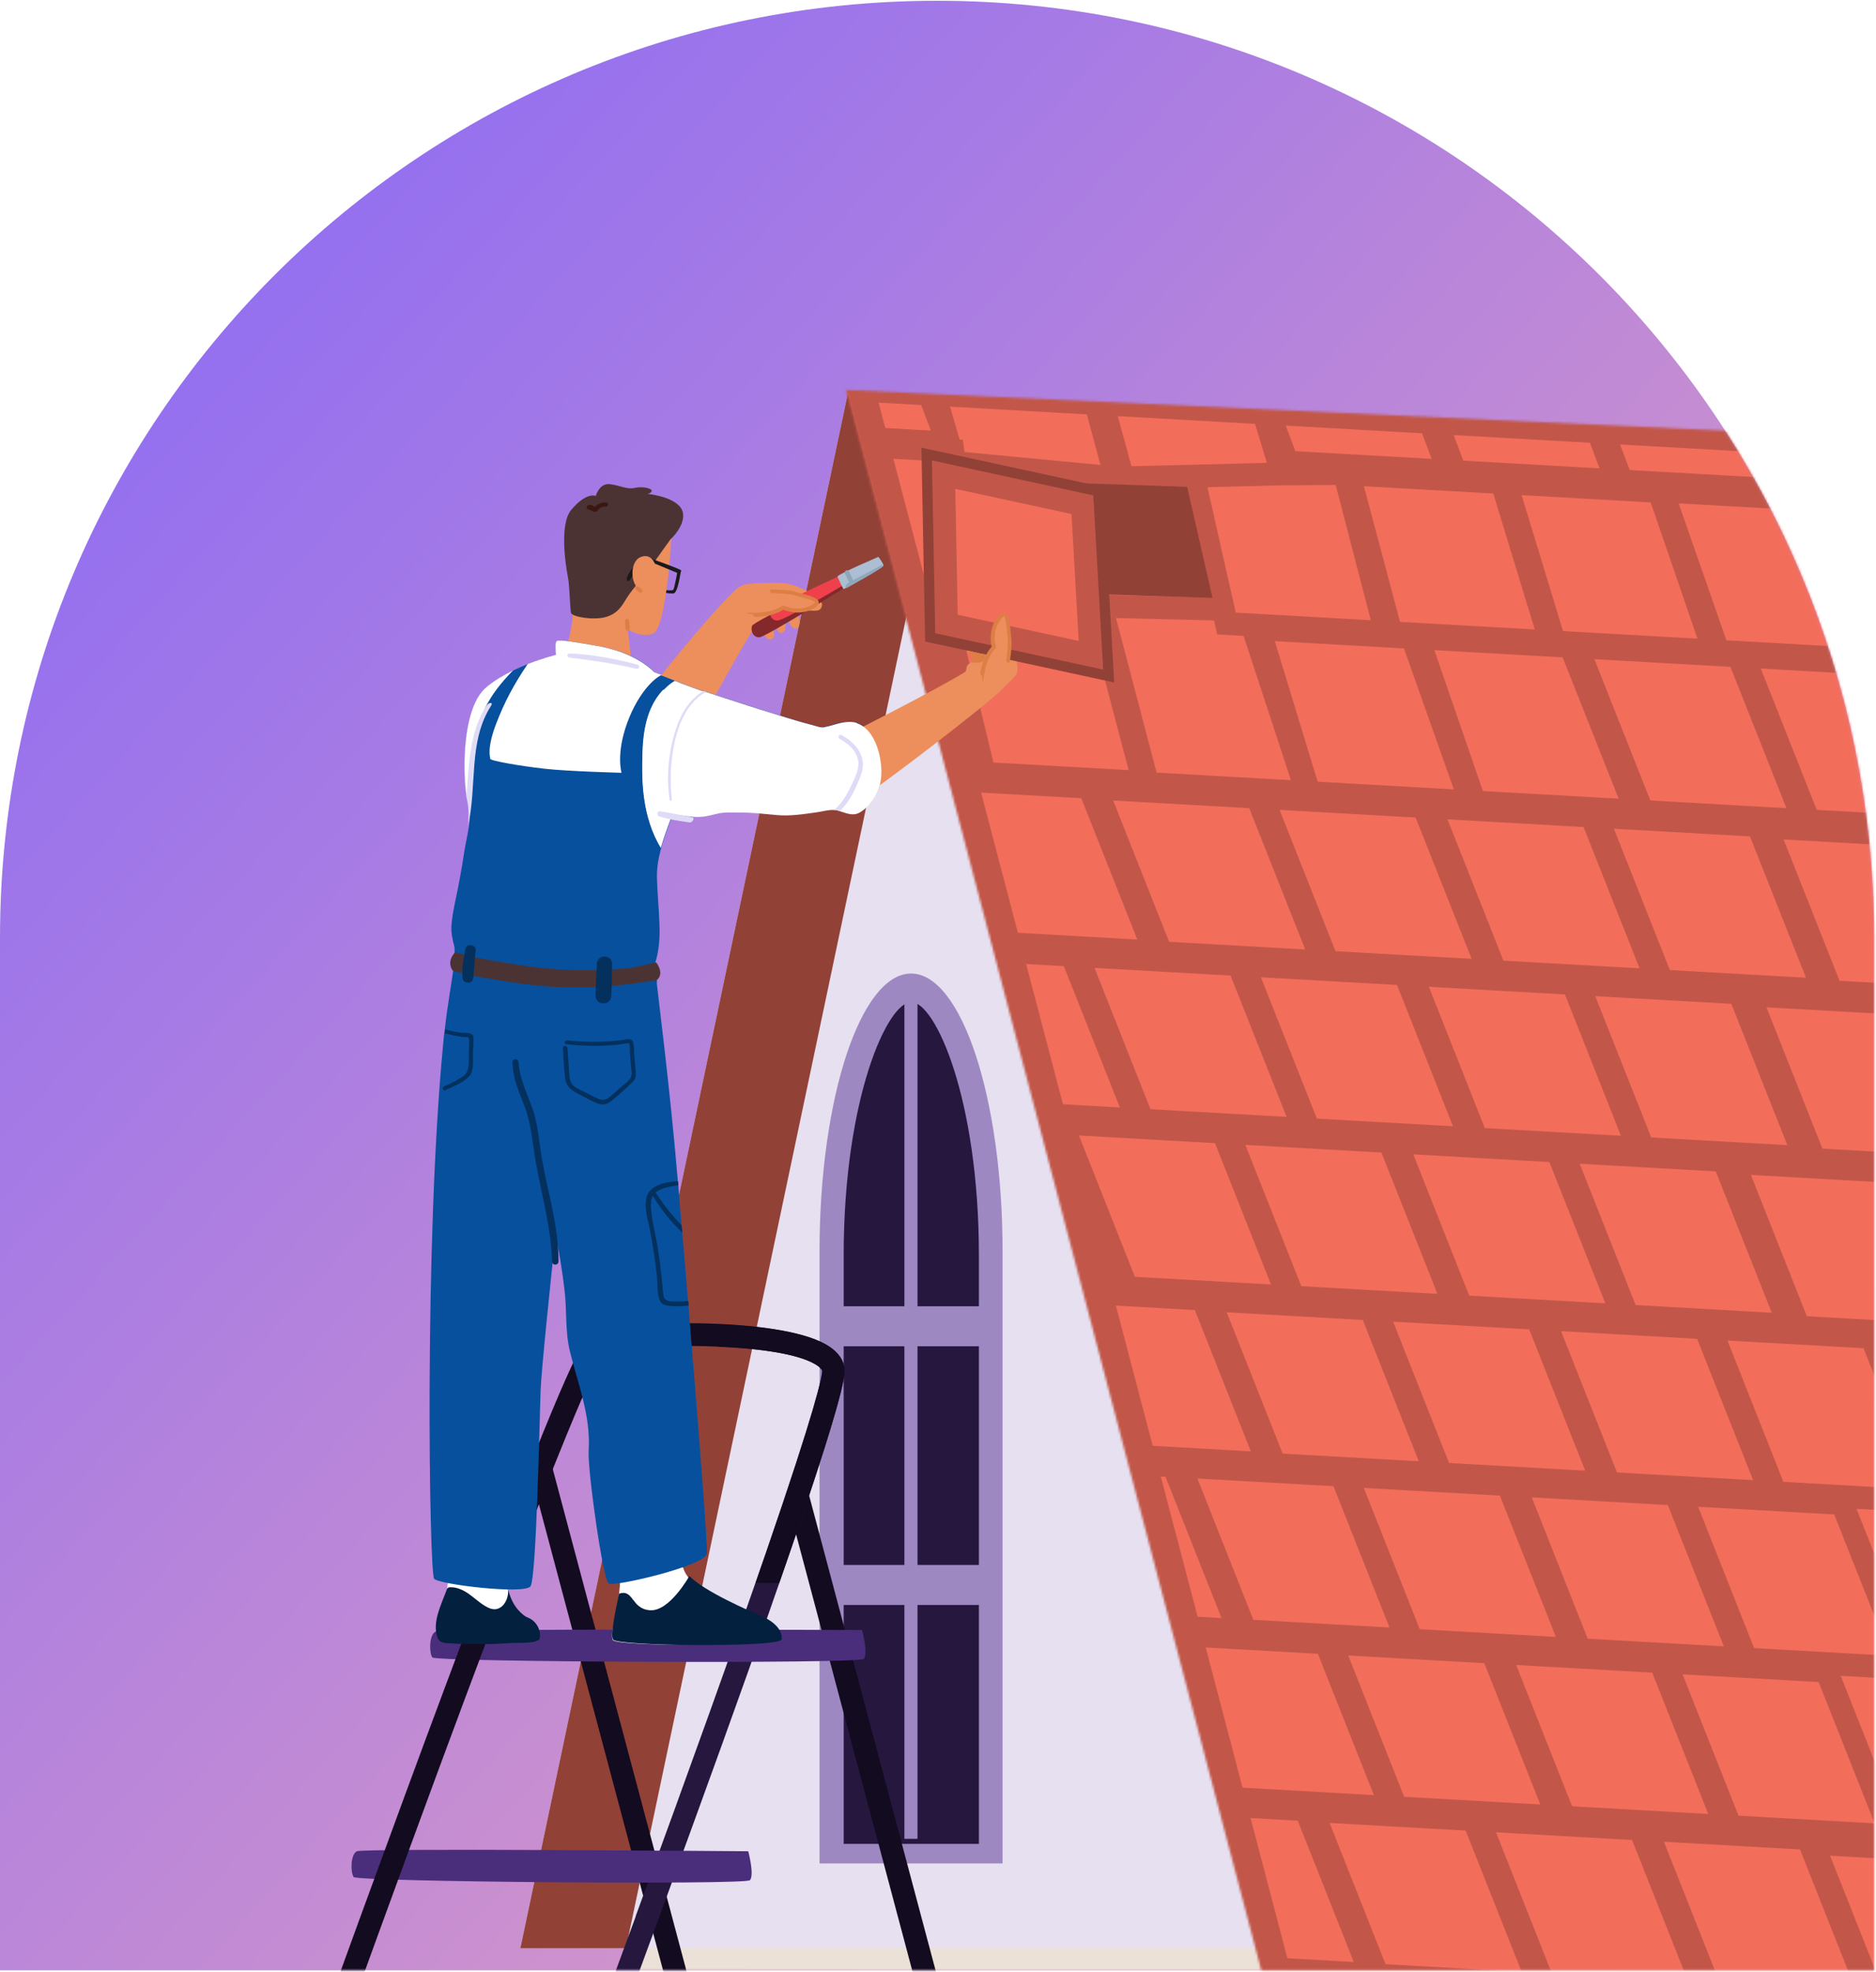 <?xml version="1.0" encoding="UTF-8"?><svg width="822" height="864" viewBox="0 0 822 864" fill="none" xmlns="http://www.w3.org/2000/svg">
<path d="M0 410.924C0 184.161 183.828 0.334 410.59 0.334V0.334C637.353 0.334 821.181 184.161 821.181 410.924V863.334H0V410.924Z" fill="url(#paint0_linear_109_528)"/>
<mask id="mask0_109_528" style="mask-type:alpha" maskUnits="userSpaceOnUse" x="0" y="0" width="822" height="864">
<path d="M0 410.924C0 184.161 183.828 0.334 410.59 0.334V0.334C637.353 0.334 821.181 184.161 821.181 410.924V863.334H0V410.924Z" fill="url(#paint1_linear_109_528)"/>
</mask>
<g mask="url(#mask0_109_528)">
<path d="M2260.52 843.82H273.951V1088.36H2260.52V843.82Z" fill="white"/>
<path d="M1075.69 841H273.951V1087.96H1075.69V841Z" fill="#ECE1D6"/>
<path d="M371.486 172.363L228.005 853.696H672.856L371.486 172.363Z" fill="#E6E0F0"/>
<path d="M402.822 243.096L371.486 172.363L228.005 853.696H274.253L402.822 243.096Z" fill="#924137"/>
<path d="M551.845 853.696L371.487 172.363C371.487 172.363 660.792 188.789 831.438 192.774C1002.08 196.76 1245.42 192.774 1245.42 192.774L551.845 853.696Z" fill="#F36D5B"/>
<path d="M1554.31 868.853L671.106 1308.41L425.981 375.983L1554.31 868.853Z" fill="#F36D5B"/>
<mask id="mask1_109_528" style="mask-type:alpha" maskUnits="userSpaceOnUse" x="370" y="170" width="455" height="695">
<path d="M554.194 863.339L372.602 172.414L822.625 193.315L821.332 863.339H554.194Z" fill="#D9D9D9" stroke="#924137" stroke-width="3"/>
</mask>
<g mask="url(#mask1_109_528)">
<g filter="url(#filter0_n_109_528)">
<path d="M589.121 207.483L561.781 207.666L545.604 208.066L522.859 208.628L537.393 273.203L607.198 277.142L589.121 207.483Z" fill="#F36D5B"/>
<path d="M658.064 211.45L591.007 207.666L609.543 277.276L679.347 281.215L658.064 211.45Z" fill="#F36D5B"/>
<path d="M726.897 215.34L659.84 211.556L681.109 281.313L750.914 285.252L726.897 215.34Z" fill="#F36D5B"/>
<path d="M795.42 218.936L728.363 215.153L752.82 285.36L822.625 289.299L795.42 218.936Z" fill="#F36D5B"/>
<path d="M548.568 273.834L537.393 273.203L536.014 266.953L482.474 265.642L502.876 343.323L572.681 347.262L548.568 273.834Z" fill="#F36D5B"/>
<path d="M481.128 266.953L414.435 269.174L431.306 338.897L501.111 342.835L481.128 266.953Z" fill="#F36D5B"/>
<path d="M453.539 206.025L418.187 202.659L417.49 197.496L383.961 195.604L400.832 265.327L470.637 269.266L453.539 206.025Z" fill="#F36D5B"/>
<path d="M618.76 279.318L551.703 275.534L573.596 347.316L644.24 351.302L618.76 279.318Z" fill="#F36D5B"/>
<path d="M688.168 283.234L621.336 279.463L646.121 351.408L716.765 355.394L688.168 283.234Z" fill="#F36D5B"/>
<path d="M761.687 287.383L691.076 283.399L719.64 355.557L790.284 359.543L761.687 287.383Z" fill="#F36D5B"/>
<path d="M834.601 291.497L763.991 287.513L792.554 359.671L863.198 363.657L834.601 291.497Z" fill="#F36D5B"/>
<path d="M550.833 349.304L480.222 345.319L508.786 417.477L579.429 421.463L550.833 349.304Z" fill="#F36D5B"/>
<path d="M623.747 353.418L553.136 349.434L581.7 421.592L652.344 425.578L623.747 353.418Z" fill="#F36D5B"/>
<path d="M697.33 357.57L626.72 353.586L655.284 425.744L725.927 429.73L697.33 357.57Z" fill="#F36D5B"/>
<path d="M770.245 361.684L699.634 357.7L728.198 429.858L798.842 433.844L770.245 361.684Z" fill="#F36D5B"/>
<path d="M542.667 422.661L472.056 418.677L500.62 490.835L571.264 494.821L542.667 422.661Z" fill="#F36D5B"/>
<path d="M615.581 426.776L544.971 422.791L573.534 494.949L644.178 498.935L615.581 426.776Z" fill="#F36D5B"/>
<path d="M689.165 430.928L618.554 426.943L647.118 499.101L717.762 503.087L689.165 430.928Z" fill="#F36D5B"/>
<path d="M762.079 435.042L691.468 431.058L720.032 503.215L790.676 507.202L762.079 435.042Z" fill="#F36D5B"/>
<path d="M535.839 496.094L465.228 492.11L493.792 564.268L564.436 568.254L535.839 496.094Z" fill="#F36D5B"/>
<path d="M608.753 500.209L538.143 496.224L566.706 568.382L637.35 572.368L608.753 500.209Z" fill="#F36D5B"/>
<path d="M682.337 504.361L611.726 500.376L640.29 572.534L710.934 576.521L682.337 504.361Z" fill="#F36D5B"/>
<path d="M755.251 508.475L684.641 504.491L713.204 576.649L783.848 580.635L755.251 508.475Z" fill="#F36D5B"/>
<path d="M587.748 646.406L517.138 642.422L545.701 714.58L616.345 718.566L587.748 646.406Z" fill="#F36D5B"/>
<path d="M660.663 650.52L590.052 646.536L618.616 718.694L689.259 722.68L660.663 650.52Z" fill="#F36D5B"/>
<path d="M734.246 654.672L663.636 650.688L692.199 722.846L762.843 726.832L734.246 654.672Z" fill="#F36D5B"/>
<path d="M807.161 658.786L736.55 654.802L765.114 726.96L835.757 730.946L807.161 658.786Z" fill="#F36D5B"/>
<path d="M580.92 719.839L510.31 715.855L538.873 788.013L609.517 791.999L580.92 719.839Z" fill="#F36D5B"/>
<path d="M653.835 723.953L583.224 719.969L611.788 792.127L682.432 796.113L653.835 723.953Z" fill="#F36D5B"/>
<path d="M727.418 728.105L656.808 724.121L685.371 796.279L756.015 800.265L727.418 728.105Z" fill="#F36D5B"/>
<path d="M800.333 732.22L729.722 728.235L758.286 800.393L828.929 804.379L800.333 732.22Z" fill="#F36D5B"/>
<path d="M645.669 797.311L575.058 793.327L603.622 865.485L674.266 869.471L645.669 797.311Z" fill="#F36D5B"/>
<path d="M718.583 801.425L647.973 797.441L676.536 869.599L747.18 873.585L718.583 801.425Z" fill="#F36D5B"/>
<path d="M792.167 805.577L721.556 801.593L750.12 873.751L820.764 877.737L792.167 805.577Z" fill="#F36D5B"/>
<path d="M864.968 811.688L794.358 807.704L822.922 879.862L893.565 883.848L864.968 811.688Z" fill="#F36D5B"/>
<path d="M837.098 439.94L766.487 435.956L795.051 508.114L865.694 512.1L837.098 439.94Z" fill="#F36D5B"/>
<path d="M830.27 513.373L759.659 509.389L788.223 581.547L858.866 585.533L830.27 513.373Z" fill="#F36D5B"/>
<path d="M477.259 344.959L406.649 340.974L435.212 413.132L505.856 417.118L477.259 344.959Z" fill="#F36D5B"/>
<path d="M469.608 418.539L398.997 414.555L427.561 486.713L498.205 490.699L469.608 418.539Z" fill="#F36D5B"/>
<path d="M514.163 642.283L443.552 638.299L472.116 710.457L542.759 714.443L514.163 642.283Z" fill="#F36D5B"/>
<path d="M572.096 792.966L501.485 788.982L530.049 861.14L600.693 865.126L572.096 792.966Z" fill="#F36D5B"/>
<path d="M527.005 569.221L456.394 565.236L484.958 637.394L555.601 641.381L527.005 569.221Z" fill="#F36D5B"/>
<path d="M462.255 491.942L391.644 487.958L420.208 560.116L490.852 564.102L462.255 491.942Z" fill="#F36D5B"/>
<path d="M553.691 180.934L483.08 176.95L491.996 209.391L561.781 207.666L553.691 180.934Z" fill="#F36D5B"/>
<path d="M626.605 185.048L555.994 181.064L564.04 202.493L634.684 206.479L626.605 185.048Z" fill="#F36D5B"/>
<path d="M700.189 189.2L629.578 185.216L637.625 206.645L708.268 210.631L700.189 189.2Z" fill="#F36D5B"/>
<path d="M773.103 193.315L702.493 189.33L710.539 210.759L781.183 214.745L773.103 193.315Z" fill="#F36D5B"/>
<path d="M848.121 198.213L777.511 194.228L785.557 215.657L856.201 219.643L848.121 198.213Z" fill="#F36D5B"/>
<path d="M480.106 176.782L409.496 172.798L418.187 202.659L488.891 209.391L480.106 176.782Z" fill="#F36D5B"/>
<path d="M407.192 172.668L336.582 168.684L344.628 190.112L415.272 194.098L407.192 172.668Z" fill="#F36D5B"/>
<path d="M507.345 715.523L436.734 711.539L465.298 783.697L535.942 787.683L507.345 715.523Z" fill="#F36D5B"/>
<path d="M638.174 869.544L567.564 865.56L596.127 937.718L666.771 941.704L638.174 869.544Z" fill="#F36D5B"/>
<path d="M711.088 873.659L640.478 869.675L669.042 941.832L739.685 945.819L711.088 873.659Z" fill="#F36D5B"/>
<path d="M784.672 877.811L714.061 873.827L742.625 945.984L813.269 949.971L784.672 877.811Z" fill="#F36D5B"/>
<path d="M564.601 865.199L493.99 861.215L522.554 933.373L593.198 937.359L564.601 865.199Z" fill="#F36D5B"/>
<path d="M868.035 223.632L797.941 219.677L824.57 288.705L896.564 292.768L868.035 223.632Z" fill="#F36D5B"/>
<path d="M600.588 573.566L529.977 569.582L558.541 641.74L629.184 645.726L600.588 573.566Z" fill="#F36D5B"/>
<path d="M673.502 577.681L602.891 573.696L631.455 645.854L702.099 649.84L673.502 577.681Z" fill="#F36D5B"/>
<path d="M747.085 581.833L676.475 577.848L705.039 650.006L775.682 653.992L747.085 581.833Z" fill="#F36D5B"/>
<path d="M820 585.947L749.389 581.963L777.953 654.121L848.597 658.107L820 585.947Z" fill="#F36D5B"/>
<path d="M844.6 366.386L773.99 362.402L802.554 434.56L873.197 438.546L844.6 366.386Z" fill="#F36D5B"/>
<path d="M537.393 273.203L607.198 277.142L589.121 207.483L561.781 207.666M537.393 273.203L522.859 208.628L545.604 208.066L561.781 207.666M537.393 273.203L536.014 266.953L482.474 265.642L502.876 343.323L572.681 347.262L548.568 273.834L537.393 273.203ZM561.781 207.666L553.691 180.934L483.08 176.95L491.996 209.391L561.781 207.666ZM418.187 202.659L488.891 209.391L480.106 176.782L409.496 172.798L418.187 202.659ZM418.187 202.659L417.49 197.496L383.961 195.604L400.832 265.327L470.637 269.266L453.539 206.025L418.187 202.659ZM591.007 207.666L658.064 211.45L679.347 281.215L609.543 277.276L591.007 207.666ZM659.84 211.556L726.897 215.34L750.914 285.252L681.109 281.313L659.84 211.556ZM728.363 215.153L795.42 218.936L822.625 289.299L752.82 285.36L728.363 215.153ZM414.435 269.174L481.128 266.953L501.111 342.835L431.306 338.897L414.435 269.174ZM551.703 275.534L618.76 279.318L644.24 351.302L573.596 347.316L551.703 275.534ZM621.336 279.463L688.168 283.234L716.765 355.394L646.121 351.408L621.336 279.463ZM691.076 283.399L761.687 287.383L790.284 359.543L719.64 355.557L691.076 283.399ZM763.991 287.513L834.601 291.497L863.198 363.657L792.554 359.671L763.991 287.513ZM480.222 345.319L550.833 349.304L579.429 421.463L508.786 417.477L480.222 345.319ZM553.136 349.434L623.747 353.418L652.344 425.578L581.7 421.592L553.136 349.434ZM626.72 353.586L697.33 357.57L725.927 429.73L655.284 425.744L626.72 353.586ZM699.634 357.7L770.245 361.684L798.842 433.844L728.198 429.858L699.634 357.7ZM472.056 418.677L542.667 422.661L571.264 494.821L500.62 490.835L472.056 418.677ZM544.971 422.791L615.581 426.776L644.178 498.935L573.534 494.949L544.971 422.791ZM618.554 426.943L689.165 430.928L717.762 503.087L647.118 499.101L618.554 426.943ZM691.468 431.058L762.079 435.042L790.676 507.202L720.032 503.215L691.468 431.058ZM465.228 492.11L535.839 496.094L564.436 568.254L493.792 564.268L465.228 492.11ZM538.143 496.224L608.753 500.209L637.35 572.368L566.706 568.382L538.143 496.224ZM611.726 500.376L682.337 504.361L710.934 576.521L640.29 572.534L611.726 500.376ZM684.641 504.491L755.251 508.475L783.848 580.635L713.204 576.649L684.641 504.491ZM517.138 642.422L587.748 646.406L616.345 718.566L545.701 714.58L517.138 642.422ZM590.052 646.536L660.663 650.52L689.259 722.68L618.616 718.694L590.052 646.536ZM663.636 650.688L734.246 654.672L762.843 726.832L692.199 722.846L663.636 650.688ZM736.55 654.802L807.161 658.786L835.757 730.946L765.114 726.96L736.55 654.802ZM510.31 715.855L580.92 719.839L609.517 791.999L538.873 788.013L510.31 715.855ZM583.224 719.969L653.835 723.953L682.432 796.113L611.788 792.127L583.224 719.969ZM656.808 724.121L727.418 728.105L756.015 800.265L685.371 796.279L656.808 724.121ZM729.722 728.235L800.333 732.22L828.929 804.379L758.286 800.393L729.722 728.235ZM575.058 793.327L645.669 797.311L674.266 869.471L603.622 865.485L575.058 793.327ZM647.973 797.441L718.583 801.425L747.18 873.585L676.536 869.599L647.973 797.441ZM721.556 801.593L792.167 805.577L820.764 877.737L750.12 873.751L721.556 801.593ZM794.358 807.704L864.968 811.688L893.565 883.848L822.922 879.862L794.358 807.704ZM766.487 435.956L837.098 439.94L865.694 512.1L795.051 508.114L766.487 435.956ZM759.659 509.389L830.27 513.373L858.866 585.533L788.223 581.547L759.659 509.389ZM406.649 340.974L477.259 344.959L505.856 417.118L435.212 413.132L406.649 340.974ZM398.997 414.555L469.608 418.539L498.205 490.699L427.561 486.713L398.997 414.555ZM443.552 638.299L514.163 642.283L542.759 714.443L472.116 710.457L443.552 638.299ZM501.485 788.982L572.096 792.966L600.693 865.126L530.049 861.14L501.485 788.982ZM456.394 565.236L527.005 569.221L555.601 641.381L484.958 637.394L456.394 565.236ZM391.644 487.958L462.255 491.942L490.852 564.102L420.208 560.116L391.644 487.958ZM555.994 181.064L626.605 185.048L634.684 206.479L564.04 202.493L555.994 181.064ZM629.578 185.216L700.189 189.2L708.268 210.631L637.625 206.645L629.578 185.216ZM702.493 189.33L773.103 193.315L781.183 214.745L710.539 210.759L702.493 189.33ZM777.511 194.228L848.121 198.213L856.201 219.643L785.557 215.657L777.511 194.228ZM336.582 168.684L407.192 172.668L415.272 194.098L344.628 190.112L336.582 168.684ZM436.734 711.539L507.345 715.523L535.942 787.683L465.298 783.697L436.734 711.539ZM567.564 865.56L638.174 869.544L666.771 941.704L596.127 937.718L567.564 865.56ZM640.478 869.675L711.088 873.659L739.685 945.819L669.042 941.832L640.478 869.675ZM714.061 873.827L784.672 877.811L813.269 949.971L742.625 945.984L714.061 873.827ZM493.99 861.215L564.601 865.199L593.198 937.359L522.554 933.373L493.99 861.215ZM797.941 219.677L868.035 223.632L896.564 292.768L824.57 288.705L797.941 219.677ZM529.977 569.582L600.588 573.566L629.184 645.726L558.541 641.74L529.977 569.582ZM602.891 573.696L673.502 577.681L702.099 649.84L631.455 645.854L602.891 573.696ZM676.475 577.848L747.085 581.833L775.682 653.992L705.039 650.006L676.475 577.848ZM749.389 581.963L820 585.947L848.597 658.107L777.953 654.121L749.389 581.963ZM773.99 362.402L844.6 366.386L873.197 438.546L802.554 434.56L773.99 362.402Z" stroke="#C25749" stroke-width="10"/>
</g>
<path d="M375.143 170.475L559.532 872.18" stroke="#C25749" stroke-width="16" stroke-linecap="round"/>
</g>
<path d="M359.092 816.515V548.295C359.092 481.189 377.128 426.578 399.194 426.578C421.261 426.578 439.296 481.189 439.296 548.295V816.515H359.092Z" fill="#9E88C2"/>
<path d="M369.673 807.951V550.209C369.673 481.29 388.817 439.072 399.296 439.072C409.775 439.072 428.919 481.29 428.919 550.209V807.951H369.774H369.673Z" fill="#25173E"/>
<path d="M402.016 437.359H396.273V805.734H402.016V437.359Z" fill="#9E88C2"/>
<path d="M436.979 685.73H362.115V703.262H436.979V685.73Z" fill="#9E88C2"/>
<path d="M436.979 572.377H362.115V589.909H436.979V572.377Z" fill="#9E88C2"/>
<path d="M235.964 639.482C238.584 638.777 241.305 640.389 242.01 643.009L346.598 1035.57H445.543L344.986 657.921C344.28 655.301 345.892 652.581 348.512 651.876C351.132 651.17 353.852 652.783 354.558 655.402L470.027 1089.07C470.733 1091.69 469.121 1094.41 466.501 1095.11C466.098 1095.22 465.695 1095.32 465.191 1095.32C462.974 1095.32 461.06 1093.91 460.455 1091.69L447.256 1041.91H348.311L361.107 1089.77C361.812 1092.39 360.2 1095.11 357.58 1095.82C357.177 1095.92 356.774 1096.02 356.271 1096.02C354.054 1096.02 352.139 1094.61 351.535 1092.39L232.538 645.629C231.833 643.009 233.445 640.288 236.065 639.583L235.964 639.482Z" fill="#130B1F"/>
<path d="M278.583 839.488C302.766 773.491 321.91 720.089 335.512 680.591C357.578 616.508 360.198 603.309 360.198 600.589C359.997 600.085 359.291 598.976 356.974 597.666C348.913 593.032 331.986 590.815 314.655 590.11C315.461 586.885 316.267 583.56 317.073 580.336C335.109 581.243 352.641 583.863 361.911 589.203C366.345 591.722 369.065 594.946 369.871 598.674C370.778 602.402 372.793 611.168 288.861 839.992C246.038 956.772 200.495 1077.38 195.457 1090.78C194.752 1092.8 192.838 1094.01 190.822 1094.01C188.807 1094.01 189.613 1093.9 189.109 1093.7C186.59 1092.7 185.281 1089.87 186.288 1087.36C194.45 1065.89 237.071 953.044 278.583 839.69V839.488Z" fill="#25173E"/>
<path d="M327.856 811.176C327.856 811.176 159.185 809.765 156.364 811.176C153.543 812.586 153.543 820.345 154.953 822.461C156.364 824.577 326.445 825.987 328.561 823.871C330.677 821.755 327.856 811.176 327.856 811.176Z" fill="#4A2E7B"/>
<path d="M377.731 714.245C377.731 714.245 193.544 713.539 190.824 714.95C188.002 716.361 188.002 724.119 189.413 726.235C190.824 728.351 376.321 729.056 378.437 726.94C380.553 724.824 377.731 714.245 377.731 714.245Z" fill="#4A2E7B"/>
<path d="M69.51 1086.45C69.913 1085.24 113.743 960.903 158.681 837.776C185.08 765.431 206.643 707.595 222.865 665.881C254.201 585.173 257.526 584.064 261.052 582.956C273.647 578.926 340.35 576.709 361.912 589.102C366.346 591.621 369.066 594.846 369.872 598.574C370.477 601.294 371.686 606.534 341.458 693.59H331.08C332.692 689.055 334.204 684.723 335.614 680.592C357.68 616.509 360.3 603.309 360.3 600.589C360.099 600.085 359.393 598.977 357.076 597.667C339.342 587.49 278.081 588.901 264.982 592.125C260.952 597.566 243.218 634.646 165.936 846.945C121.804 968.158 79.283 1088.56 78.88 1089.77C77.973 1092.29 75.152 1093.7 72.633 1092.8C70.114 1091.89 68.704 1089.07 69.61 1086.55L69.51 1086.45Z" fill="#130B1F"/>
<path d="M356.37 260.729C354.657 259.52 352.843 258.512 350.929 257.706C349.316 257.001 347.604 256.396 345.79 255.892C343.876 255.389 341.961 255.389 339.946 255.389C336.822 255.389 333.8 255.389 330.676 255.59C328.56 255.792 325.94 255.892 324.026 257.102C318.081 260.93 289.264 295.692 287.652 298.917C286.04 302.141 311.532 308.186 311.532 308.186C311.532 308.186 329.769 274.734 331.381 274.231C332.792 273.727 334.505 277.757 335.109 278.563C335.714 279.369 336.419 280.377 337.628 280.175C339.039 279.873 339.341 278.563 339.14 277.253C339.14 276.649 337.931 271.51 338.938 271.51C339.341 271.51 340.147 274.936 340.349 275.44C340.651 276.145 341.155 277.153 341.961 277.354C342.969 277.556 343.674 276.75 343.976 275.843C344.178 275.339 344.379 270.503 344.279 270.503C344.682 270.503 345.185 271.712 345.286 272.014C345.79 272.82 346.294 273.727 346.898 274.533C347.503 275.137 348.51 275.843 349.317 275.238C350.223 274.533 350.526 272.921 350.324 271.812C350.123 270.402 349.317 268.487 351.029 267.681C351.835 267.278 352.642 267.379 353.548 267.48C354.858 267.48 356.269 267.681 357.579 267.581C358.586 267.581 359.594 267.077 359.896 266.17C360.299 265.263 360.4 264.457 359.594 263.752C358.486 262.744 357.276 261.837 356.067 260.93L356.37 260.729Z" fill="#ED8F5D"/>
<path d="M373.498 255.388C373.498 255.388 335.411 279.268 332.691 279.268C329.97 279.268 328.862 276.547 329.466 274.331C329.97 272.114 371.987 252.869 371.987 252.869L373.498 255.287V255.388Z" fill="#84282C"/>
<path d="M338.938 265.967C338.938 265.967 369.871 251.256 370.476 251.256C371.08 251.256 372.692 254.48 372.692 254.48C372.692 254.48 343.875 271.911 340.651 271.911C337.427 271.911 336.318 268.083 339.039 265.967H338.938Z" fill="#EF404C"/>
<path d="M366.95 252.667C366.95 252.667 369.267 258.007 369.67 258.108C370.073 258.108 387.102 248.838 387.102 247.831C387.102 246.823 384.885 244.002 384.885 244.002C384.885 244.002 366.748 251.76 366.95 252.667Z" fill="#ACBED1"/>
<path d="M338.132 259.217C338.636 259.217 345.185 259.217 348.41 260.325C350.223 260.93 359.292 262.542 357.68 264.658C356.47 266.27 350.626 269.595 342.969 266.27C342.969 266.27 339.14 269.494 330.475 269.494L338.132 259.217Z" fill="#ED8F5D"/>
<path d="M330.576 270.301C337.931 270.301 341.962 267.983 343.171 267.177C351.03 270.301 357.176 266.774 358.385 265.061C358.788 264.558 358.788 264.054 358.688 263.55C358.083 261.938 354.657 260.93 350.627 259.923C349.821 259.721 349.216 259.52 348.813 259.419C345.589 258.311 339.443 258.311 338.234 258.311C337.024 258.311 337.427 258.714 337.427 259.117C337.427 259.52 337.83 259.923 338.234 259.923C341.458 259.923 345.992 260.225 348.309 260.93C348.712 261.031 349.418 261.233 350.224 261.434C354.556 262.542 356.874 263.349 357.176 263.953C356.269 265.162 350.728 268.487 343.473 265.364C343.171 265.263 342.868 265.364 342.667 265.464C342.667 265.464 338.939 268.487 330.677 268.487C322.414 268.487 329.871 268.89 329.871 269.293C329.871 269.696 330.274 270.099 330.677 270.099L330.576 270.301Z" fill="#DD7E45"/>
<path d="M370.275 251.256C369.771 250.148 371.383 249.241 371.887 250.249C372.29 250.954 372.592 251.558 372.894 252.264C373.197 252.868 373.6 253.574 373.801 254.279C377.63 252.062 382.164 250.047 385.993 247.73C387.001 247.125 387.001 248.233 385.993 248.838C381.459 251.659 375.917 254.884 371.282 257.503C370.174 258.108 370.375 256.193 371.484 255.589C371.685 255.488 371.987 255.287 372.189 255.186C371.685 254.581 371.484 253.977 371.181 253.271C370.879 252.566 370.577 251.962 370.174 251.256H370.275Z" fill="#8FA7BA"/>
<path d="M298.331 249.947C298.331 249.947 297.122 259.822 295.107 260.023C293.091 260.225 289.968 259.419 289.968 259.419V258.411C289.968 258.411 294.502 259.016 295.006 258.411C295.51 257.806 296.819 250.552 296.819 250.552L298.331 249.947Z" fill="#1A1A1A"/>
<path d="M294.2 235.236C294.2 235.236 292.084 274.935 286.24 277.555C281.102 279.772 275.056 275.741 275.056 275.741L276.366 287.228C276.366 287.228 246.844 294.684 245.634 293.274C244.526 291.863 250.975 279.772 250.975 267.983C250.975 256.194 294.2 235.337 294.2 235.337V235.236Z" fill="#ED8F5D"/>
<path d="M293.997 236.042C293.997 236.042 287.65 244.808 285.836 247.528C284.022 250.249 277.07 258.108 274.752 261.836C272.435 265.564 270.722 268.889 265.281 270.4C259.739 271.912 250.873 270.199 250.268 268.688C249.663 267.176 249.764 257.403 248.757 252.365C247.749 247.327 245.129 229.593 250.268 223.447C257.019 215.386 261.049 217.3 261.049 217.3C261.049 217.3 262.561 211.557 267.296 212.162C271.931 212.766 274.652 214.58 278.178 213.774C281.705 212.968 285.937 214.076 285.534 215.185C285.131 216.293 283.619 216.394 283.619 216.394C283.619 216.394 297.927 217.704 299.237 224.757C300.244 230.298 294.098 236.042 294.098 236.042H293.997Z" fill="#4C3333"/>
<path d="M273.847 272.114C273.847 270.905 275.56 270.804 275.661 271.913C275.661 272.719 275.963 274.633 275.963 275.439C275.963 276.548 274.351 276.749 274.149 275.641C274.049 274.835 273.847 272.92 273.847 272.114Z" fill="#DD7E45"/>
<path d="M276.064 254.077C275.963 254.278 275.862 254.48 275.661 254.581C275.258 254.782 274.754 254.48 274.653 253.976C274.553 253.573 274.653 253.069 274.855 252.666C275.459 251.356 276.165 250.147 277.072 249.039C277.374 248.737 277.575 248.434 277.978 248.132C278.281 247.931 278.684 247.83 278.986 248.132C279.087 248.132 279.187 248.334 279.187 248.535C279.59 249.744 279.187 250.248 278.381 250.953C277.374 251.76 276.669 252.868 276.064 254.077Z" fill="#1A1A1A"/>
<path d="M285.635 245.009C285.635 245.009 286.744 246.42 286.844 246.923L298.029 251.558C298.029 251.558 298.432 250.45 298.432 249.946C298.432 249.442 285.635 244.908 285.635 244.908V245.009Z" fill="#1A1A1A"/>
<path d="M257.625 221.432C258.331 221.129 258.734 221.23 259.439 221.432C259.842 221.532 260.144 221.935 260.547 222.137C262.059 220.827 263.469 219.92 265.686 220.222C266.895 220.323 266.492 222.137 265.384 222.036C264.477 222.036 263.57 222.036 262.865 222.641C262.361 223.044 261.958 223.85 261.253 224.152C260.85 224.354 260.346 224.253 259.943 224.152C259.137 223.85 258.532 223.447 257.726 223.144C256.92 222.943 256.718 221.835 257.625 221.532V221.432Z" fill="#3B1713"/>
<path d="M287.147 247.63C287.147 247.63 285.636 242.088 280.698 244.103C275.761 246.118 276.164 256.295 280.497 258.512C284.83 260.729 287.248 247.63 287.248 247.63H287.147Z" fill="#ED8F5D"/>
<path d="M278.382 257.402C278.583 257.1 278.785 256.898 279.188 256.898C279.49 256.898 279.893 257.1 280.095 257.301C280.095 257.402 280.296 257.503 280.397 257.604C280.397 257.604 280.498 257.705 280.599 257.805C280.599 257.805 280.8 257.906 280.901 258.007C280.901 258.007 280.901 258.007 281.002 258.007H281.102C281.505 258.208 281.808 258.813 281.505 259.216C281.304 259.619 280.699 259.921 280.296 259.619C279.591 259.317 278.986 258.813 278.583 258.208C278.382 257.906 278.281 257.503 278.583 257.201L278.382 257.402Z" fill="#DD7E45"/>
<path d="M197.773 405.922C197.572 409.751 198.982 414.688 200.192 418.416L285.534 426.074C288.456 419.625 289.262 412.471 288.96 405.418C288.759 398.567 288.053 391.614 287.852 384.763C287.751 380.732 288.356 376.803 289.363 372.873C291.58 364.309 295.207 356.248 298.129 347.885C300.547 340.63 303.57 331.663 300.648 324.307C296.719 314.534 292.386 305.062 287.751 295.591C287.751 295.591 280.698 286.321 262.158 283.097C243.719 279.873 244.223 280.376 243.719 281.485C243.216 282.593 243.719 286.926 243.719 286.926C243.719 286.926 225.28 291.258 213.29 301.032C201.3 310.806 203.013 345.064 205.129 351.613C207.144 357.759 204.524 366.425 203.517 372.672C202.408 380.229 200.998 387.786 199.385 395.342C198.68 398.869 197.975 402.496 197.773 406.023V405.922Z" fill="#07509D"/>
<path d="M270.219 348.893C271.932 351.613 274.754 352.218 277.373 354.233C280.094 356.45 285.333 356.853 289.364 356.45C293.696 355.946 298.029 357.155 302.362 357.558C303.671 357.659 304.981 357.86 306.291 357.76C309.314 357.76 312.236 356.752 315.259 356.147C317.979 355.644 320.599 355.845 323.319 355.845C329.063 355.744 334.806 356.45 340.448 356.953C346.192 357.457 352.136 356.55 357.779 355.744C360.197 355.442 363.018 354.535 365.437 354.737C365.537 354.737 365.638 354.737 365.739 354.737C366.444 354.737 367.25 355.039 367.956 355.241C370.575 356.047 373.296 357.256 375.815 356.248C378.737 355.039 384.581 350.001 385.891 341.94C387.201 333.88 384.178 319.471 375.311 316.65C373.699 316.146 371.986 316.146 370.273 316.348C367.553 316.65 365.034 317.657 362.414 318.262C362.011 318.262 361.608 318.464 361.104 318.564C359.593 318.867 357.779 318.161 356.368 317.758C352.439 316.751 348.509 315.642 344.68 314.433C335.713 311.713 326.846 308.891 317.979 305.969C315.158 305.063 312.337 304.055 309.415 303.148C309.012 303.047 308.709 302.947 308.306 302.846H308.105C306.392 302.342 304.377 301.536 302.16 300.73C301.757 300.629 301.354 300.428 301.052 300.327C294.402 297.707 282.109 293.072 282.109 293.072L270.119 349.094L270.219 348.893Z" fill="#07509D"/>
<path d="M286.744 294.583C284.326 292.165 276.87 285.717 262.058 283.097C243.619 279.873 244.123 280.376 243.62 281.485C243.116 282.593 243.62 286.926 243.62 286.926C243.62 286.926 238.179 288.236 231.226 290.956C225.382 299.521 221.049 307.581 217.422 317.053C213.19 328.237 214.802 331.562 214.802 332.469C214.802 333.376 227.8 335.592 238.179 336.801C248.557 338.011 272.336 338.615 272.336 338.615C272.336 338.615 269.817 330.353 274.855 316.65C279.893 302.946 287.248 296.8 289.868 295.793C288.76 295.39 287.651 294.987 286.744 294.583Z" fill="white"/>
<path d="M520.162 213.321L460.433 211.304L470.243 260.022L531.294 262.006L520.162 213.321Z" fill="#924137"/>
<path d="M249.463 286.322C259.539 286.725 269.615 288.64 279.389 291.259C280.598 291.562 280.094 293.375 278.885 293.073C269.111 290.756 259.337 289.345 249.463 288.136C248.355 288.035 248.355 286.322 249.463 286.423V286.322Z" fill="#DFDBF7"/>
<path d="M442.974 271.365C443.896 273.247 444.603 275.198 445.096 277.216C445.536 278.92 445.861 280.707 446.071 282.577C446.265 284.547 445.961 286.438 445.642 288.427C445.147 291.511 446.336 291.597 445.642 294.649C445.107 296.706 440.488 300.385 438.99 302.084C434.267 307.346 382.978 346.875 379.539 347.955C376.1 349.036 370.639 322.266 370.639 322.266C370.639 322.266 408.811 303.013 422.556 294.649C423.953 293.798 423.008 292.552 424.098 291.239C425.155 290.553 425.777 290.103 425.853 289.95C427.702 288.033 422.904 284.616 422.904 284.616C422.204 283.891 422.556 282.125 422.556 282.125C422.556 282.125 422.837 281.404 424.098 281.811C424.695 281.907 429.577 283.915 429.737 282.921C429.801 282.523 426.546 281.184 426.081 280.905C425.433 280.494 424.518 279.837 424.446 279.009C424.407 277.982 425.315 277.414 426.258 277.259C426.788 277.14 431.595 277.708 431.579 277.808C431.643 277.41 430.529 276.721 430.246 276.573C429.53 275.948 428.715 275.307 428.015 274.582C427.514 273.889 426.977 272.783 427.702 272.083C428.542 271.299 430.182 271.256 431.244 271.631C432.605 272.054 434.195 277.098 435.263 275.535C435.788 274.803 435.817 273.991 435.861 273.079C436.069 271.786 436.094 270.361 436.401 269.084C436.561 268.089 437.218 267.174 438.161 267.02C439.12 266.766 439.932 266.794 440.501 267.702C441.32 268.956 442.023 270.293 442.727 271.631L442.974 271.365Z" fill="#ED8F5D"/>
<path d="M375.413 316.751C373.801 316.248 372.088 316.248 370.375 316.449C367.655 316.751 365.136 317.759 362.516 318.364C362.113 318.364 361.71 318.565 361.206 318.666C359.695 318.968 357.881 318.263 356.471 317.86C352.541 316.852 348.611 315.744 344.782 314.535C335.815 311.814 326.948 308.993 318.081 306.071C315.26 305.164 312.439 304.157 309.517 303.25C309.114 303.149 308.811 303.048 308.408 302.947H308.207C306.494 302.444 304.479 301.638 302.262 300.831C301.859 300.731 301.456 300.529 301.154 300.428C299.542 299.824 297.627 299.119 295.713 298.312C294.302 299.119 292.992 300.126 291.783 301.335C281.707 310.706 281.607 325.417 281.506 335.593C281.506 339.422 281.506 347.684 283.622 356.652C285.536 356.853 287.551 356.853 289.365 356.652C293.698 356.148 298.03 357.357 302.363 357.76C303.673 357.861 304.983 358.063 306.293 357.962C309.315 357.962 312.237 356.954 315.26 356.35C317.981 355.846 320.6 356.047 323.321 356.047C329.064 355.947 334.807 356.652 340.45 357.156C346.193 357.66 352.138 356.753 357.78 355.947C360.199 355.644 363.02 354.738 365.438 354.939C365.539 354.939 365.64 354.939 365.74 354.939C366.446 354.939 367.252 355.241 367.957 355.443C370.577 356.249 373.297 357.458 375.816 356.45C378.738 355.241 384.582 350.203 385.892 342.143C387.202 334.082 384.179 319.673 375.312 316.852L375.413 316.751Z" fill="white"/>
<path d="M365.539 354.837C365.64 354.837 365.741 354.837 365.841 354.837C366.547 354.837 367.353 355.139 368.058 355.341C372.491 351.21 375.111 345.164 377.227 339.622C380.149 331.864 375.313 325.718 368.763 322.09C367.756 321.486 366.748 323.098 367.857 323.703C370.779 325.415 373.6 327.431 375.111 330.554C377.026 334.383 375.917 337.708 374.305 341.335C372.088 346.373 369.67 351.311 365.539 354.837Z" fill="#DFDBF7"/>
<g filter="url(#filter1_n_109_528)">
<path d="M474.267 221.158L413.462 207.982L414.715 273.412L478.012 287.127L474.267 221.158Z" fill="#F36D5B"/>
<path d="M474.267 221.158L413.462 207.982L414.715 273.412L478.012 287.127L474.267 221.158Z" stroke="#924137" stroke-width="19"/>
</g>
<g filter="url(#filter2_n_109_528)">
<path d="M474.267 221.158L413.462 207.982L414.715 273.412L478.012 287.127L474.267 221.158Z" fill="#F36D5B"/>
<path d="M474.267 221.158L413.462 207.982L414.715 273.412L478.012 287.127L474.267 221.158Z" stroke="#C25749" stroke-width="10"/>
</g>
<path d="M441.574 289.613C441.654 289.116 442.692 282.649 442.109 279.29C441.8 277.403 441.647 268.194 439.302 269.45C437.518 270.388 433.308 275.631 435.377 283.719C435.377 283.719 431.586 286.988 430.212 295.544L441.574 289.613Z" fill="#ED8F5D"/>
<path d="M429.431 295.319C429.807 292.981 430.365 291.022 430.982 289.404C431.277 288.63 431.585 287.934 431.894 287.312C432.945 285.195 433.995 283.937 434.513 283.379C432.675 275.123 437.132 269.614 439.015 268.692C439.576 268.374 440.074 268.454 440.555 268.633C442.051 269.486 442.502 273.028 442.858 277.167C442.929 277.995 443.032 278.624 443.068 279.038C443.651 282.397 442.676 288.466 442.484 289.659C442.293 290.853 441.959 290.391 441.561 290.327C441.163 290.264 440.829 289.802 440.893 289.404C441.404 286.22 441.825 281.696 441.496 279.296C441.46 278.882 441.373 278.153 441.302 277.326C440.895 272.872 440.466 270.456 439.917 270.062C438.58 270.765 434.418 275.71 436.351 283.368C436.403 283.682 436.256 283.965 436.124 284.148C436.124 284.148 432.548 287.349 431.238 295.507C429.928 303.664 430.712 296.239 430.314 296.175C429.916 296.111 429.582 295.649 429.646 295.251L429.431 295.319Z" fill="#DD7E45"/>
<path d="M423.459 285.05C424.773 285.076 426.682 285.831 428.594 286.153C430.314 286.67 432.649 286.442 431.894 287.312C431.585 287.934 431.277 288.63 430.982 289.404C430.252 290.524 427.264 290.486 425.861 290.327C425.861 290.327 426.436 288.611 425.861 287.583C425.148 286.308 423.459 285.05 423.459 285.05Z" fill="#DD7E45"/>
<path d="M205.331 352.822C205.432 346.978 205.936 335.29 207.85 325.315C210.168 313.627 213.392 305.465 224.778 293.777C220.747 295.793 216.717 298.11 213.19 301.032C201.2 310.806 202.913 345.064 205.029 351.613C205.13 352.016 205.231 352.419 205.331 352.923V352.822Z" fill="white"/>
<path d="M225.886 709.408C225.886 709.408 221.956 699.937 220.344 680.289C218.833 660.641 197.069 685.428 197.069 685.428C197.069 685.428 195.558 702.053 194.449 704.572C193.442 707.191 191.326 711.826 191.326 711.826L225.785 709.408H225.886Z" fill="white"/>
<path d="M234.953 719.182C231.427 720.089 226.792 719.786 223.164 719.988C218.63 720.29 213.995 720.492 209.36 720.391C205.431 720.391 201.501 720.391 197.572 720.089C195.153 719.988 192.534 720.089 191.627 717.368C189.309 710.718 193.44 702.859 195.657 696.813C195.758 696.41 195.959 695.906 196.362 695.705C196.665 695.503 196.967 695.503 197.269 695.503C200.191 695.403 203.013 696.713 205.431 698.425C207.849 700.138 209.965 702.154 212.484 703.665C213.995 704.572 215.708 705.378 217.421 705.076C219.335 704.773 220.847 703.262 221.653 701.549C222.358 700.239 222.963 697.72 222.459 696.209C223.567 699.433 224.575 703.463 228.706 707.091C229.613 707.897 230.318 708.401 231.527 708.904C234.752 710.214 236.968 713.842 236.565 717.368C236.565 717.771 236.465 718.174 236.162 718.477C235.961 718.779 235.558 718.88 235.255 718.98C235.155 718.98 235.054 718.98 234.953 718.98V719.182Z" fill="#03203F"/>
<path d="M295.006 636.258C295.61 652.278 298.331 684.219 299.137 686.537C300.648 690.567 302.462 696.612 331.077 708.2C336.922 710.517 341.859 714.447 341.355 717.973C340.851 721.5 270.018 721.601 268.506 718.578C266.995 715.555 272.133 700.844 271.63 691.272C271.428 687.343 270.219 675.151 266.693 664.168C266.189 662.657 265.685 661.045 265.181 659.533C263.569 654.394 261.856 649.054 260.345 643.815C271.73 640.792 283.217 637.668 295.006 636.359V636.258Z" fill="white"/>
<path d="M284.93 705.58C293.394 706.083 301.958 690.768 302.059 690.566C308.508 697.317 328.861 706.083 332.892 707.796C340.045 710.718 342.967 714.849 342.464 718.376C341.96 721.902 270.119 721.399 268.607 718.376C267.499 716.26 269.413 706.99 271.227 698.325C277.776 696.108 276.466 705.076 284.93 705.58Z" fill="#03203F"/>
<path d="M223.568 456.402C225.684 477.158 231.83 482.297 235.458 494.69C239.085 507.084 241.705 531.467 241.705 531.467C241.705 531.467 242.511 535.397 243.518 541.039C245.03 549.1 246.44 557.161 247.347 565.222C248.455 574.189 247.549 583.056 249.665 591.923C253.292 606.835 258.934 620.236 257.927 635.854C257.423 644.116 264.174 692.279 266.693 693.891C269.313 695.402 308.609 686.132 309.717 680.893C310.221 678.575 306.19 627.39 301.656 572.073C301.656 571.368 301.555 570.763 301.455 570.058C300.649 560.083 299.843 550.007 298.936 540.032C298.936 539.024 298.734 537.916 298.633 536.908C298.13 530.964 297.626 525.22 297.223 519.477C297.223 518.872 297.122 518.268 297.021 517.663C293.394 474.538 288.054 434.638 287.55 428.391C287.55 428.089 287.046 427.484 287.046 427.383C287.046 427.182 287.55 430.507 287.55 430.507L273.847 426.779L224.475 413.479C224.475 413.479 223.769 418.718 223.266 426.476C223.064 428.995 222.963 431.716 222.863 434.537C222.661 441.288 222.762 448.946 223.467 456.402H223.568Z" fill="#07509D"/>
<path d="M194.75 452.473C194.75 451.868 194.851 451.264 194.952 450.659C195.657 443.102 198.781 424.965 198.982 422.346C199.486 417.711 198.882 412.27 199.285 408.139C199.99 408.34 200.594 408.542 201.3 408.743C228.908 416.804 257.926 422.749 286.542 416.199L287.247 423.656L287.852 430.306L287.65 430.809L287.247 431.616L245.231 524.918C245.231 524.918 244.525 531.568 243.417 541.241C241.1 562.904 237.271 599.682 236.868 609.354C236.364 623.36 235.054 691.473 232.434 695.1C229.815 698.728 192.332 694.294 190.216 691.775C188.1 689.156 185.783 544.869 194.146 457.813C194.347 455.999 194.448 454.286 194.65 452.573L194.75 452.473Z" fill="#07509D"/>
<path d="M284.023 534.994C284.728 538.923 285.534 542.752 286.139 546.783C286.844 550.914 287.348 555.146 287.852 559.277C288.154 562.501 287.852 566.431 288.96 569.453C289.766 571.771 291.58 572.073 293.796 572.275C296.416 572.476 299.137 572.375 301.756 572.073C301.756 571.368 301.656 570.763 301.555 570.058C299.338 570.259 297.021 570.36 294.703 570.259C292.789 570.259 290.975 569.756 290.673 567.64C290.471 566.128 290.37 564.617 290.27 563.106C289.766 557.765 289.061 552.425 288.255 547.085C287.348 541.14 285.635 535.195 285.232 529.251C285.131 527.235 285.232 525.422 286.038 524.011C289.665 529.855 293.897 535.397 298.935 540.032C298.935 539.024 298.734 537.916 298.633 536.908C294.401 532.475 290.572 527.739 287.247 522.5C287.852 521.996 288.658 521.492 289.665 521.089C292.083 520.182 294.602 519.678 297.222 519.376C297.222 518.772 297.121 518.167 297.021 517.562C291.781 517.865 284.426 519.175 283.217 524.918C282.511 528.142 283.217 531.669 283.821 534.893L284.023 534.994Z" fill="#04305E"/>
<path d="M195.355 477.562C198.681 475.95 203.315 474.338 205.734 471.416C207.85 468.796 207.144 464.665 207.245 461.642C207.245 459.425 207.648 457.108 207.447 454.891C207.447 453.985 207.245 453.38 206.338 452.977C205.028 452.372 203.215 452.675 201.804 452.473C199.487 452.171 197.27 451.667 195.053 451.062C195.053 451.566 194.952 452.171 194.852 452.675C197.471 453.481 200.293 454.085 203.013 454.388C203.416 454.388 204.827 454.287 205.129 454.589C205.834 455.194 205.532 455.899 205.532 456.806C205.532 458.418 205.532 460.131 205.431 461.743C205.331 465.169 206.036 469.501 202.812 471.718C200.192 473.431 197.27 474.842 194.449 476.152C193.34 476.655 194.348 478.267 195.355 477.764V477.562Z" fill="#04305E"/>
<path d="M248.657 459.224C248.959 463.153 249.161 467.083 249.463 471.012C249.664 473.431 250.067 475.043 252.284 476.453C253.594 477.36 255.105 477.965 256.516 478.67C258.027 479.476 259.64 480.282 261.151 480.987C263.468 482.197 265.08 482.398 267.297 480.584C268.809 479.275 270.32 477.864 271.831 476.554C273.141 475.446 274.753 474.237 275.862 472.927C277.172 471.315 276.769 469.702 276.567 467.788L276.063 462.347C276.063 461.642 275.962 457.208 275.559 457.007C275.459 457.007 273.645 457.309 273.242 457.41C272.234 457.511 271.126 457.712 270.118 457.813C262.763 458.518 255.408 458.417 248.052 457.511C247.045 457.41 247.347 455.798 248.455 455.898C256.415 456.705 264.375 456.705 272.335 455.798C274.048 455.596 276.668 454.488 277.373 456.604C277.877 458.216 277.776 460.231 277.877 461.944C278.078 463.858 278.28 465.874 278.381 467.788C278.683 470.71 279.086 472.524 276.769 474.539C274.048 477.058 271.328 479.678 268.406 481.995C266.592 483.506 264.577 484.514 262.159 483.607C258.934 482.398 255.609 480.484 252.586 478.872C249.967 477.461 248.052 475.748 247.649 472.624C247.045 468.191 246.944 463.657 246.642 459.224C246.642 458.014 248.455 457.914 248.556 459.224H248.657Z" fill="#04305E"/>
<path d="M227.195 465.47C227.699 472.724 230.923 478.971 233.24 485.621C235.86 492.775 236.162 500.332 237.472 507.889C240.092 522.701 244.727 537.412 244.727 552.626C244.727 554.641 241.906 554.641 241.906 552.626C241.402 536.908 236.868 522.096 234.349 506.781C233.14 499.425 232.636 492.272 230.016 485.218C227.598 478.77 224.575 472.523 224.575 465.47C224.575 463.656 227.094 463.656 227.195 465.47Z" fill="#04305E"/>
<path d="M198.278 425.268C206.742 427.887 214.198 428.794 222.863 430.205C244.829 433.832 265.283 433.328 287.349 429.5C287.45 429.5 287.651 429.5 287.752 429.5C291.379 426.578 287.551 421.741 287.551 421.741C282.412 422.648 279.389 423.857 274.15 424.361C257.222 425.872 240.194 425.167 223.569 422.245C215.004 420.734 207.749 419.827 199.487 417.207C198.077 418.618 195.961 421.741 198.379 425.368L198.278 425.268Z" fill="#4C3333"/>
<path d="M203.92 415.696C204.423 413.177 208.857 413.882 208.454 416.502C207.849 420.633 207.95 424.865 207.245 428.996C206.842 431.213 203.013 431.112 202.711 428.795C202.207 424.462 203.114 419.928 203.92 415.696Z" fill="#04305E"/>
<path d="M261.554 422.245C261.755 417.912 268.305 418.214 268.204 422.446C268.103 427.081 268.204 431.817 267.801 436.452C267.499 440.885 260.949 440.683 260.949 436.25C260.949 431.615 261.352 426.879 261.554 422.245Z" fill="#04305E"/>
<path d="M297.929 347.885C300.347 340.631 303.37 331.663 300.448 324.308C297.425 316.851 294.1 309.395 290.675 302.141C281.606 311.511 281.505 325.517 281.405 335.391C281.405 341.336 281.203 357.961 289.566 371.564C291.783 363.503 295.209 355.845 297.929 347.986V347.885Z" fill="white"/>
<path d="M293.495 350.505C293.495 351.109 294.502 351.008 294.402 350.404C293.293 340.53 293.898 330.554 296.719 320.982C298.835 313.929 302.865 306.574 309.516 303.148C309.112 303.047 308.81 302.946 308.407 302.846H308.206C302.16 306.272 298.231 312.922 296.115 319.572C292.89 329.446 291.883 340.328 293.394 350.605L293.495 350.505Z" fill="#DFDBF7"/>
<path d="M288.86 355.441C293.394 356.046 298.936 357.356 303.369 358.162C304.579 358.363 303.369 360.479 302.261 360.379C297.928 359.774 292.89 359.069 288.659 357.658C287.853 357.356 287.853 355.341 288.86 355.542V355.441Z" fill="#DFDBF7"/>
<path d="M204.323 348.993C205.633 335.592 205.33 321.183 213.19 309.193C214.197 307.682 216.212 307.581 215.205 309.193C205.028 325.012 209.159 344.459 205.028 361.991C205.532 357.658 205.431 353.326 204.323 348.993Z" fill="#DFDBF7"/>
</g>
<defs>
<filter id="filter0_n_109_528" x="329.204" y="163.26" width="575.013" height="792.145" filterUnits="userSpaceOnUse" color-interpolation-filters="sRGB">
<feFlood flood-opacity="0" result="BackgroundImageFix"/>
<feBlend mode="normal" in="SourceGraphic" in2="BackgroundImageFix" result="shape"/>
<feTurbulence type="fractalNoise" baseFrequency="0.27 0.27" stitchTiles="stitch" numOctaves="3" result="noise" seed="8167" />
<feColorMatrix in="noise" type="luminanceToAlpha" result="alphaNoise" />
<feComponentTransfer in="alphaNoise" result="coloredNoise1">
<feFuncA type="discrete" tableValues="0 0 0 0 0 0 0 0 0 0 1 1 1 1 1 1 1 1 1 1 1 1 1 1 1 1 1 1 1 1 1 1 1 1 1 1 1 1 1 1 0 0 0 0 0 0 0 0 0 0 0 0 0 0 0 0 0 0 0 0 0 0 0 0 0 0 0 0 0 0 0 0 0 0 0 0 0 0 0 0 0 0 0 0 0 0 0 0 0 0 0 0 0 0 0 0 0 0 0 0 "/>
</feComponentTransfer>
<feComposite operator="in" in2="shape" in="coloredNoise1" result="noise1Clipped" />
<feFlood flood-color="#D25A4A" result="color1Flood" />
<feComposite operator="in" in2="noise1Clipped" in="color1Flood" result="color1" />
<feMerge result="effect1_noise_109_528">
<feMergeNode in="shape" />
<feMergeNode in="color1" />
</feMerge>
</filter>
<filter id="filter1_n_109_528" x="403.733" y="196.154" width="84.471" height="102.902" filterUnits="userSpaceOnUse" color-interpolation-filters="sRGB">
<feFlood flood-opacity="0" result="BackgroundImageFix"/>
<feBlend mode="normal" in="SourceGraphic" in2="BackgroundImageFix" result="shape"/>
<feTurbulence type="fractalNoise" baseFrequency="0.37 0.37" stitchTiles="stitch" numOctaves="3" result="noise" seed="9414" />
<feColorMatrix in="noise" type="luminanceToAlpha" result="alphaNoise" />
<feComponentTransfer in="alphaNoise" result="coloredNoise1">
<feFuncA type="discrete" tableValues="0 0 0 0 0 0 0 0 0 0 0 1 1 1 1 1 1 1 1 1 1 1 1 1 1 1 1 1 1 1 1 1 1 1 1 1 1 1 0 0 0 0 0 0 0 0 0 0 0 0 0 0 0 0 0 0 0 0 0 0 0 0 0 0 0 0 0 0 0 0 0 0 0 0 0 0 0 0 0 0 0 0 0 0 0 0 0 0 0 0 0 0 0 0 0 0 0 0 0 0 "/>
</feComponentTransfer>
<feComposite operator="in" in2="shape" in="coloredNoise1" result="noise1Clipped" />
<feFlood flood-color="rgba(146, 65, 55, 0.42)" result="color1Flood" />
<feComposite operator="in" in2="noise1Clipped" in="color1Flood" result="color1" />
<feMerge result="effect1_noise_109_528">
<feMergeNode in="shape" />
<feMergeNode in="color1" />
</feMerge>
</filter>
<filter id="filter2_n_109_528" x="408.342" y="201.758" width="75.035" height="91.647" filterUnits="userSpaceOnUse" color-interpolation-filters="sRGB">
<feFlood flood-opacity="0" result="BackgroundImageFix"/>
<feBlend mode="normal" in="SourceGraphic" in2="BackgroundImageFix" result="shape"/>
<feTurbulence type="fractalNoise" baseFrequency="0.37 0.37" stitchTiles="stitch" numOctaves="3" result="noise" seed="9414" />
<feColorMatrix in="noise" type="luminanceToAlpha" result="alphaNoise" />
<feComponentTransfer in="alphaNoise" result="coloredNoise1">
<feFuncA type="discrete" tableValues="0 0 0 0 0 0 0 0 0 0 0 1 1 1 1 1 1 1 1 1 1 1 1 1 1 1 1 1 1 1 1 1 1 1 1 1 1 1 0 0 0 0 0 0 0 0 0 0 0 0 0 0 0 0 0 0 0 0 0 0 0 0 0 0 0 0 0 0 0 0 0 0 0 0 0 0 0 0 0 0 0 0 0 0 0 0 0 0 0 0 0 0 0 0 0 0 0 0 0 0 "/>
</feComponentTransfer>
<feComposite operator="in" in2="shape" in="coloredNoise1" result="noise1Clipped" />
<feFlood flood-color="rgba(146, 65, 55, 0.42)" result="color1Flood" />
<feComposite operator="in" in2="noise1Clipped" in="color1Flood" result="color1" />
<feMerge result="effect1_noise_109_528">
<feMergeNode in="shape" />
<feMergeNode in="color1" />
</feMerge>
</filter>
<linearGradient id="paint0_linear_109_528" x1="-175.058" y1="36.418" x2="863.296" y2="984.908" gradientUnits="userSpaceOnUse">
<stop stop-color="#7B61FF"/>
<stop offset="1" stop-color="#FFAFAF"/>
</linearGradient>
<linearGradient id="paint1_linear_109_528" x1="-175.058" y1="36.418" x2="863.296" y2="984.908" gradientUnits="userSpaceOnUse">
<stop stop-color="#7B61FF"/>
<stop offset="1" stop-color="#FFAFAF"/>
</linearGradient>
</defs>
</svg>
